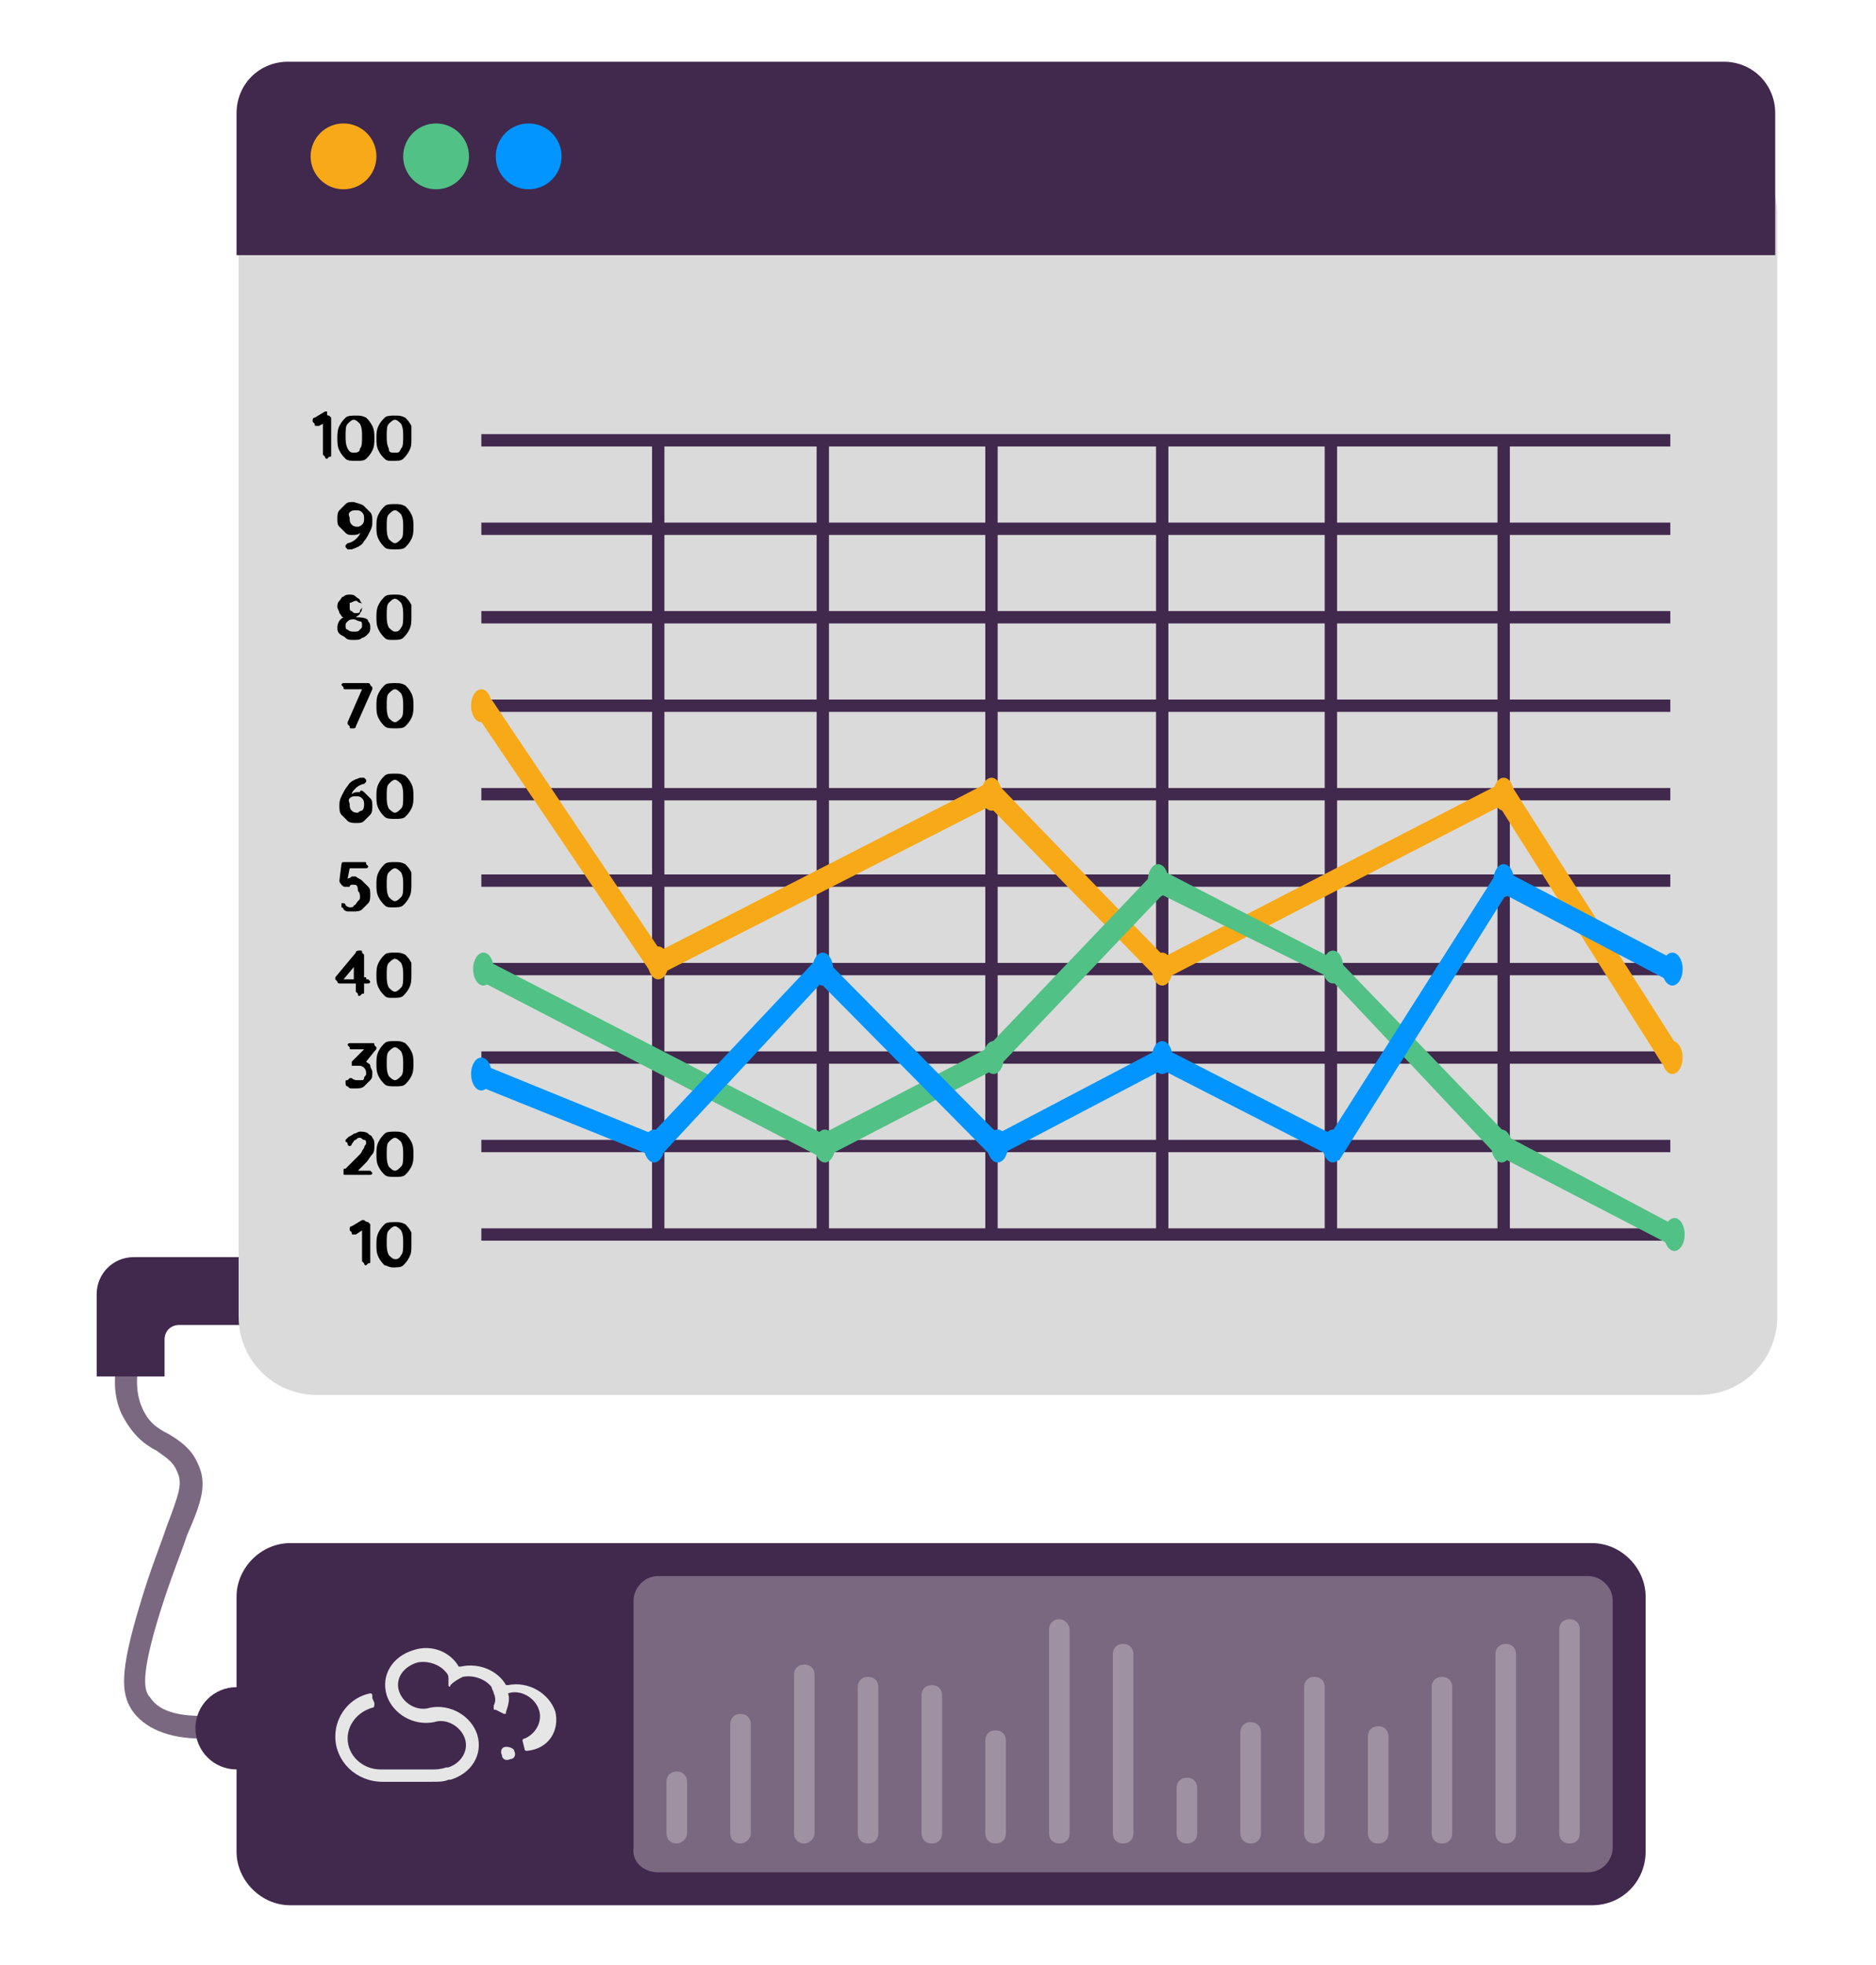 <?xml version="1.0" encoding="utf-8"?>
<!-- Generator: Adobe Illustrator 26.5.0, SVG Export Plug-In . SVG Version: 6.00 Build 0)  -->
<svg version="1.1" xmlns="http://www.w3.org/2000/svg" xmlns:xlink="http://www.w3.org/1999/xlink" x="0px" y="0px"
	 viewBox="0 0 91.2 95.5" style="enable-background:new 0 0 91.2 95.5;" xml:space="preserve">
<style type="text/css">
	.st0{fill:#6A5B6F;}
	.st1{fill:#C7C6C6;}
	.st2{fill:#E6E6E6;}
	.st3{fill:#F5F5F5;}
	.st4{fill:#351B3B;}
	.st5{fill:#0282DE;}
	.st6{fill:#9E9D9C;}
	.st7{fill:#0295FF;}
	.st8{fill:#C2BAC5;}
	.st9{fill:#41284D;}
	.st10{fill:#7A6880;}
	.st11{fill:#FFFFFF;}
	.st12{clip-path:url(#SVGID_00000181784319184963923250000014823683188704830374_);fill:#0295FF;}
	.st13{fill:#F1F1F1;}
	.st14{clip-path:url(#SVGID_00000067921937100207620060000011884514458157562756_);fill:#0295FF;}
	.st15{fill:#7A6981;}
	.st16{clip-path:url(#SVGID_00000096044112780246619330000005224093439582159763_);fill:#0295FF;}
	.st17{clip-path:url(#SVGID_00000033341191537572069450000011522280827940963239_);fill:#0295FF;}
	.st18{fill:#46264F;}
	.st19{clip-path:url(#SVGID_00000026865456187295422060000003887830849400707206_);fill:#0295FF;}
	.st20{clip-path:url(#SVGID_00000058588404238005668780000000096137737530622370_);fill:#0295FF;}
	.st21{opacity:0.14;}
	.st22{fill:none;stroke:#F2F2F2;stroke-width:8;stroke-miterlimit:10;}
	.st23{fill:#34203D;}
	.st24{fill:#2C1C35;}
	.st25{fill:#8A7E91;}
	.st26{fill:#C6724C;}
	.st27{fill:#AF5332;}
	.st28{fill:#27182E;}
	.st29{fill:#51C185;}
	.st30{fill:#7A6882;}
	.st31{fill:#543D5E;}
	.st32{fill:#E5D2C7;}
	.st33{fill:#4CE593;}
	.st34{fill:#665270;}
	.st35{fill:#F2F2F2;}
	.st36{fill:#FAA90E;}
	.st37{fill:#8B7F92;}
	.st38{fill:#35203D;}
	.st39{fill:#F8A918;}
	.st40{fill:#28192F;}
	.st41{fill:#553E5E;}
	.st42{fill:#675370;}
	.st43{clip-path:url(#SVGID_00000044170901046138370390000002966162498702998917_);}
	.st44{fill:#C7724D;}
	.st45{fill:#B15433;}
	.st46{clip-path:url(#SVGID_00000083090835808217774300000015311093321183900568_);}
	.st47{clip-path:url(#SVGID_00000063635539335537411130000004723541624738314914_);}
	.st48{fill:#F2E5DE;}
	.st49{fill:#4C4769;}
	.st50{clip-path:url(#SVGID_00000056387492924135957780000015934703129694503591_);}
	.st51{fill:#B3A9B7;}
	.st52{fill:#8D7F95;}
	.st53{fill:#A193A6;}
	.st54{clip-path:url(#SVGID_00000046322822738134988550000003207016462975513254_);}
	.st55{clip-path:url(#SVGID_00000016767874429342796110000006938929603183516317_);}
	.st56{clip-path:url(#SVGID_00000112626218342422022410000010076929561170565294_);}
	.st57{clip-path:url(#SVGID_00000008114473506746936760000006378089930784504511_);}
	.st58{fill:#F8A917;}
	.st59{clip-path:url(#SVGID_00000159462689556431026420000006761379079559598239_);}
	.st60{clip-path:url(#SVGID_00000023256818139444000610000002189822489312447364_);}
	.st61{clip-path:url(#SVGID_00000105411282585199036980000015412248449445011606_);}
	.st62{clip-path:url(#SVGID_00000049902135481796031690000010962158018233938055_);}
	.st63{clip-path:url(#SVGID_00000061472776574570108000000015988676094645191103_);}
	.st64{clip-path:url(#SVGID_00000041293021839852821330000006868685285497737619_);}
	.st65{clip-path:url(#SVGID_00000045610938656571772020000006019601091165670844_);}
	.st66{clip-path:url(#SVGID_00000096749961606131162040000009818746008416178569_);}
	.st67{fill:#A6A0AA;}
	.st68{clip-path:url(#SVGID_00000009569313365353965580000011838011446594054833_);}
	.st69{clip-path:url(#SVGID_00000124131194418647987840000009110366402831047559_);}
	.st70{clip-path:url(#SVGID_00000122712342548772443420000003416608941555069864_);}
	.st71{clip-path:url(#SVGID_00000169533063215493298600000004731960067877052860_);}
	.st72{fill:#DADADA;}
	.st73{fill:#1CA0FF;}
	.st74{fill:#14AD1B;}
	.st75{fill:#EDEDED;}
	.st76{fill:#208E20;}
	.st77{fill:#63C04B;}
	.st78{fill:none;stroke:#41284D;stroke-miterlimit:10;}
	.st79{opacity:0.55;}
	.st80{clip-path:url(#SVGID_00000002372755987839896130000011408251450176718259_);fill:#51C185;}
	.st81{opacity:0.96;}
	.st82{opacity:0.65;clip-path:url(#SVGID_00000156556153889918669160000006920662736491930551_);fill:#51C185;}
	.st83{clip-path:url(#SVGID_00000013174678596391648500000012824062000053923985_);fill:#51C185;}
	.st84{clip-path:url(#SVGID_00000135679643148023108750000013060935702179429268_);fill:#FAA90E;}
	.st85{opacity:0.65;clip-path:url(#SVGID_00000102502319548811417620000016279421091250942886_);fill:#FAA90E;}
	.st86{clip-path:url(#SVGID_00000074410053129720951190000014068702206865118595_);fill:#FAA90E;}
	.st87{clip-path:url(#SVGID_00000123421192043085929170000009363852141272661407_);fill:#0295FF;}
	.st88{opacity:0.65;clip-path:url(#SVGID_00000148636152616224943800000010196942918834639769_);fill:#0295FF;}
	.st89{clip-path:url(#SVGID_00000026136586404004081500000017045396340249086136_);fill:#0295FF;}
	.st90{clip-path:url(#SVGID_00000046313254222894059960000002055916182120979370_);fill:#0295FF;}
	.st91{fill:#3A2545;}
	.st92{fill:#103E67;}
	.st93{fill:#A75E43;}
	.st94{clip-path:url(#SVGID_00000070112222427056711750000013831694495809019822_);}
	.st95{opacity:0.5;fill:url(#man_1_Orginal_1-5_00000023249249364917124080000005118411361403298975_);enable-background:new    ;}
	.st96{clip-path:url(#SVGID_00000077288600249389243440000016112667697414333114_);}
	.st97{clip-path:url(#SVGID_00000058588503704196433180000000885116324661423031_);}
	.st98{clip-path:url(#SVGID_00000064327450269330184780000004521953794633190310_);}
	.st99{fill:#2476BC;}
	.st100{clip-path:url(#SVGID_00000008847321968479649610000011394472130920249991_);}
	.st101{fill:#C3BBC6;}
	.st102{fill:none;stroke:#41284D;stroke-width:0.5;stroke-miterlimit:10;}
	.st103{opacity:0.63;fill:#0282DE;stroke:#0282DE;stroke-miterlimit:10;}
	.st104{fill:none;stroke:#F2F2F2;stroke-miterlimit:10;}
	.st105{fill:none;stroke:#41284D;stroke-width:0.6;stroke-miterlimit:10;}
	.st106{fill:none;stroke:#F8A917;stroke-miterlimit:10;}
	.st107{fill:none;stroke:#51C185;stroke-miterlimit:10;}
	.st108{fill:none;stroke:#0295FF;stroke-miterlimit:10;}
	.st109{fill:#FDF2FF;}
	.st110{opacity:0.33;}
	.st111{fill:url(#SVGID_00000052105370932127439190000007577279097861375892_);}
	.st112{fill:url(#SVGID_00000094588710921077654240000012007698798339752579_);}
	.st113{fill:url(#SVGID_00000120525090735911896340000009922347739101179536_);}
	.st114{fill:url(#SVGID_00000066510676220680065750000001959777817701821112_);}
	.st115{fill:url(#SVGID_00000008831782152122401450000014107555816756379032_);}
	.st116{fill:url(#SVGID_00000024713850230690241920000013336751249508460208_);}
	.st117{fill:url(#SVGID_00000008840613627220897110000005808841746439053188_);}
	.st118{fill:url(#SVGID_00000072273310817538806060000014326396394026101145_);}
	.st119{fill:url(#SVGID_00000183244938810453281370000006313238983489771421_);}
	.st120{fill:url(#SVGID_00000118397416010482016570000003077347646643451273_);}
	.st121{fill:url(#SVGID_00000093148392737547213750000010403230181485286847_);}
	.st122{fill:url(#SVGID_00000005261259871320112120000016046897739133124507_);}
	.st123{fill:url(#SVGID_00000064330773164189153450000016819613345361945481_);}
	.st124{fill:url(#SVGID_00000069398326215570555330000008986397881042491041_);}
	.st125{fill:url(#SVGID_00000125562494767828472160000011325673833921663167_);}
	.st126{fill:url(#SVGID_00000106121548792668430960000017661326139497086099_);}
	.st127{opacity:0.3;fill:#DADADA;}
	.st128{fill:url(#SVGID_00000070082921087098634770000013395191449879842444_);}
	.st129{fill:url(#SVGID_00000006694311648032874230000003693509474925597338_);}
	.st130{fill:url(#SVGID_00000090284538853958269730000001252794393320148653_);}
	.st131{fill:url(#SVGID_00000005986121253342081230000015691559126913104826_);}
	.st132{fill:url(#SVGID_00000124860097394595830400000003068528345219668889_);}
	.st133{fill:url(#SVGID_00000026145329592206489310000002223352077607836574_);}
	.st134{fill:url(#SVGID_00000041290925366413665910000003116279054788497315_);}
	.st135{fill:url(#SVGID_00000074403791463168728450000000108074650857946511_);}
	.st136{fill:url(#SVGID_00000162340385738747926820000012663150510303521436_);}
	.st137{fill:url(#SVGID_00000022530094073574960250000006971167724516383365_);}
	.st138{fill:url(#SVGID_00000111905204886233824040000005221809772417059712_);}
	.st139{fill:url(#SVGID_00000048473243872163563160000003569600708370063516_);}
	.st140{fill:url(#SVGID_00000061455338395410520910000014010138249252490640_);}
	.st141{fill:url(#SVGID_00000163045181131933457330000015251555764451754672_);}
	.st142{fill:url(#SVGID_00000180329060873055399660000014803033270166616451_);}
	.st143{fill:url(#SVGID_00000014611401146466967640000008411876353109316796_);}
	.st144{clip-path:url(#SVGID_00000014594902269244607730000014345697988917150098_);fill:#0295FF;}
	.st145{clip-path:url(#SVGID_00000182494357475128270160000014044950233887019953_);fill:#0282DE;}
	.st146{fill:none;stroke:#351B3B;stroke-miterlimit:10;}
	.st147{clip-path:url(#SVGID_00000150797094613290377210000015331871657831158180_);fill:#0295FF;}
	.st148{clip-path:url(#SVGID_00000070097087557527583220000002999800029517449658_);}
	.st149{opacity:0.5;fill:url(#man_1_Orginal_1-5_00000073722386134327133880000006542113178345237898_);enable-background:new    ;}
	.st150{clip-path:url(#SVGID_00000103258978811174603810000002041364785998139834_);}
	.st151{clip-path:url(#SVGID_00000147179689920087517560000009615942470922581640_);}
	.st152{clip-path:url(#SVGID_00000002348189984363662580000013712738608237432972_);}
	.st153{clip-path:url(#SVGID_00000047034654225349750430000017132639969945944968_);}
	.st154{clip-path:url(#SVGID_00000043438836519754001990000015936808359894227369_);fill:#0295FF;}
	.st155{clip-path:url(#SVGID_00000145742833618247914390000015441082724135521936_);fill:#0282DE;}
	.st156{fill:#0283E0;}
	.st157{clip-path:url(#SVGID_00000010270565590689636300000011168132525228842934_);fill:#41284D;}
	.st158{clip-path:url(#SVGID_00000156558734196954055370000003239789665416142211_);fill:#41284D;}
	.st159{clip-path:url(#SVGID_00000121991004746470017060000012346351986525464231_);fill:#41284D;}
	
		.st160{clip-path:url(#SVGID_00000101812649339221743820000009250121372290574248_);fill:url(#SVGID_00000042727478581902019230000006211858607731326854_);}
	.st161{enable-background:new    ;}
	
		.st162{clip-path:url(#SVGID_00000106118498478801660910000005956908027335956900_);fill:url(#SVGID_00000111178138840145923810000011313881129825146815_);}
	
		.st163{clip-path:url(#SVGID_00000098211281707703392220000001233531267421230763_);fill:url(#SVGID_00000011022138592290002680000002536524483938275208_);}
	
		.st164{clip-path:url(#SVGID_00000096746656891891881230000001345000196833666200_);fill:url(#SVGID_00000144326628297763238260000000134822743279095970_);}
	
		.st165{clip-path:url(#SVGID_00000162310962462694925910000000293211416847676819_);fill:url(#SVGID_00000083061985957374316260000008784174567878695596_);}
	
		.st166{clip-path:url(#SVGID_00000121266110148467180220000015998170700334443181_);fill:url(#SVGID_00000026860898671214422020000003585665249815040676_);}
	.st167{fill:none;stroke:#41284D;stroke-linejoin:round;stroke-miterlimit:10;}
	.st168{opacity:0.271;fill:#F2F2F2;}
	.st169{fill:none;stroke:#FFFFFF;stroke-width:3;stroke-miterlimit:10;}
	.st170{fill:none;stroke:#41284D;stroke-width:2;stroke-miterlimit:10;}
	.st171{fill:none;stroke:#41284D;stroke-width:2;stroke-miterlimit:10;stroke-dasharray:5.007,5.007;}
	.st172{fill:#ED1C24;}
	.st173{clip-path:url(#SVGID_00000053544801114935651790000018363091242448241307_);}
	.st174{clip-path:url(#SVGID_00000127045627407845226730000013615664919816247996_);}
	.st175{clip-path:url(#SVGID_00000012463273967651348900000003381793331740298158_);}
	.st176{clip-path:url(#SVGID_00000051380688670320658340000012159477205757161102_);}
	.st177{clip-path:url(#SVGID_00000042712354714993468860000007975093713471080883_);}
	.st178{fill:#3A2445;}
	.st179{fill:none;}
	.st180{clip-path:url(#SVGID_00000105427549019811435950000010978317164283120783_);}
	.st181{clip-path:url(#SVGID_00000012438942132069991890000003604607871092242365_);}
	.st182{clip-path:url(#SVGID_00000060739700379063558400000002452524595729727624_);}
	.st183{clip-path:url(#SVGID_00000018947609072440758830000000130251638819003279_);}
	.st184{clip-path:url(#SVGID_00000084494793135059296310000012234609804378575780_);}
	.st185{clip-path:url(#SVGID_00000107582487038811072350000005226460150203228043_);}
	.st186{clip-path:url(#SVGID_00000088118678728281735410000003418477219509127825_);}
	.st187{clip-path:url(#SVGID_00000111911618395853207680000007661184864910064552_);}
	.st188{clip-path:url(#SVGID_00000111187047109385292030000012291096513315015555_);}
	.st189{clip-path:url(#SVGID_00000103257799758374516520000013190223798284770992_);}
	.st190{clip-path:url(#SVGID_00000026866016489565347110000000742812188341064844_);}
	.st191{clip-path:url(#SVGID_00000137853180058350825210000006603540327343158663_);}
	.st192{clip-path:url(#SVGID_00000039833705615614684690000005033615933188550551_);}
	.st193{clip-path:url(#SVGID_00000113312641158901239140000004559000688934018464_);}
	.st194{clip-path:url(#SVGID_00000051371707668534669940000017937701688155153082_);}
	.st195{clip-path:url(#SVGID_00000101782355240418208720000014373663610098261951_);}
	.st196{fill:#3B8C61;}
	.st197{fill:#371C3D;}
	.st198{fill:#027AD1;}
	.st199{clip-path:url(#SVGID_00000128443182173868200020000016911000492350012562_);}
	.st200{clip-path:url(#SVGID_00000098902969015873546710000002516559689793783957_);}
	.st201{clip-path:url(#SVGID_00000099653208999718581410000013240772696203717798_);}
	.st202{fill:#4A4A4A;}
	.st203{fill:#CC8A0B;}
	.st204{clip-path:url(#SVGID_00000122704946731432218520000014625725959838049180_);}
	.st205{clip-path:url(#SVGID_00000056390428484213679130000010936334631848663424_);}
	.st206{clip-path:url(#SVGID_00000057831046962013146920000012175981073634409896_);}
	.st207{clip-path:url(#SVGID_00000057124064255030366570000009692938563567464086_);}
	.st208{fill:#F0F0F0;}
	.st209{fill:#9D9C9B;}
	.st210{fill:#C6C5C5;}
	.st211{clip-path:url(#SVGID_00000119101700903019457650000013982801524860776597_);}
	.st212{clip-path:url(#SVGID_00000091004566590028810050000008620040344289341360_);}
	.st213{clip-path:url(#SVGID_00000098217002596202334910000007947406002479840671_);}
	.st214{clip-path:url(#SVGID_00000133509121440012601220000017787658836733520006_);}
	.st215{clip-path:url(#SVGID_00000086650278174500490340000013431300617815838395_);}
	.st216{clip-path:url(#SVGID_00000017480039772349950950000005711972083918020788_);}
	.st217{clip-path:url(#SVGID_00000121962771322253302730000007275353384575717278_);}
	.st218{clip-path:url(#SVGID_00000098179982731850643020000010159973606046600634_);}
	.st219{clip-path:url(#SVGID_00000170963578306840869450000007511978563474379159_);}
	.st220{clip-path:url(#SVGID_00000128475629519088017530000008763131647251984050_);}
	.st221{clip-path:url(#SVGID_00000003815744281340516940000005315148432804702599_);}
	.st222{opacity:0.11;fill:#666666;}
	.st223{opacity:0.15;}
	.st224{clip-path:url(#SVGID_00000028286608290723862920000004454488361385225656_);}
	.st225{clip-path:url(#SVGID_00000111165119238807752790000002685683767122114994_);}
	.st226{clip-path:url(#SVGID_00000166652088155768337990000002547897739664267649_);}
	.st227{clip-path:url(#SVGID_00000075858038900135679630000009521178380007045560_);}
	.st228{opacity:0.2;clip-path:url(#SVGID_00000031889244306509975750000011198494887777618314_);}
	.st229{opacity:0.4;}
	.st230{fill:#CC0246;}
	.st231{fill:#FF0357;}
	.st232{fill:#63536E;}
	.st233{fill:#173C66;}
	.st234{fill:#31213B;}
	.st235{fill:#3578CA;}
	.st236{fill:#503E5C;}
	.st237{fill:#25192D;}
	.st238{fill:#A2583A;}
	.st239{clip-path:url(#SVGID_00000101105803820059103900000007697122648994128523_);}
	.st240{fill:#C1BAC4;}
	.st241{clip-path:url(#SVGID_00000125584813898241749380000005291882898953599881_);}
	.st242{clip-path:url(#SVGID_00000168091284538274974210000009678106345396285850_);}
	.st243{clip-path:url(#SVGID_00000043440168050011841130000009464915113847120562_);}
	.st244{clip-path:url(#SVGID_00000138542395183584568550000014142817596383146636_);}
	.st245{clip-path:url(#SVGID_00000172434364417103360780000011317453527553531009_);}
	.st246{fill:none;stroke:#51C185;stroke-linecap:round;stroke-miterlimit:10;}
	.st247{clip-path:url(#SVGID_00000034809655900352194340000003101694887499791259_);}
	.st248{clip-path:url(#SVGID_00000014609962640435866780000002158957595227073696_);}
	.st249{fill:#201426;}
	.st250{fill:none;stroke:#665270;stroke-miterlimit:10;}
	.st251{fill:#C4724C;}
	.st252{fill:#AD5332;}
	.st253{fill:#58BF84;}
	.st254{fill:#E3D0C5;}
	.st255{clip-path:url(#SVGID_00000091726578308165571910000006235046480668055441_);}
	.st256{fill:#F0E3DC;}
	.st257{clip-path:url(#SVGID_00000085222136445516393670000006747786092470825640_);}
	.st258{fill:#6AE492;}
	.st259{fill:#24573C;}
	.st260{fill:url(#SVGID_00000047055593466871433280000014410654487657548179_);}
	.st261{fill:url(#SVGID_00000112616605285080202390000006777935400754085543_);}
	.st262{fill:url(#SVGID_00000173856790842287049860000013827575531082290325_);}
	.st263{fill:url(#SVGID_00000026131917782713481910000000928686976263752581_);}
	.st264{fill:url(#SVGID_00000018203743352119729510000009367438747299121554_);}
	.st265{fill:url(#SVGID_00000072967876202768276420000004365590399164382383_);}
	.st266{fill:url(#SVGID_00000026875039628207337570000014020461259043585681_);}
	.st267{fill:url(#SVGID_00000178162580653090057030000005864239094725326763_);}
	.st268{fill:url(#SVGID_00000084507156568525603720000004719819823435328673_);}
	.st269{fill:url(#SVGID_00000027591307687793901590000017342398232960709269_);}
	.st270{fill:url(#SVGID_00000047744892882852343890000007971210532889596842_);}
	.st271{fill:url(#SVGID_00000175295437888992996560000008867259656341325967_);}
	.st272{fill:#990234;}
	.st273{fill:url(#SVGID_00000083786554083731539400000004642563340977427638_);}
	.st274{clip-path:url(#SVGID_00000084521222438463555190000006201673574764308656_);}
	.st275{clip-path:url(#SVGID_00000062899280249262863720000012065879274936391839_);}
	.st276{clip-path:url(#SVGID_00000053506970510418694750000012129609673524956332_);}
	.st277{clip-path:url(#SVGID_00000160149707434162737110000003232242074135438214_);}
	.st278{fill:url(#SVGID_00000101794176884486142320000014716809892872788386_);}
	.st279{fill:url(#SVGID_00000000933617931818698560000002637660371423840664_);}
	.st280{fill:url(#SVGID_00000149352336069428767580000015344424971155733915_);}
	.st281{fill:url(#SVGID_00000061439399866990206920000010004282258651418546_);}
	.st282{fill:url(#SVGID_00000059273078728029320990000010421329734212626344_);}
	.st283{fill:url(#SVGID_00000124845737465564551830000007224518515718562711_);}
	.st284{fill:url(#SVGID_00000070816100180086806070000002534681773936460429_);}
	.st285{fill:url(#SVGID_00000051344053224329592810000016267572978505656247_);}
	.st286{fill:url(#SVGID_00000158748794379061981710000003599396091346858910_);}
	.st287{fill:url(#SVGID_00000031930253818545639620000009977599799612714934_);}
	.st288{fill:url(#SVGID_00000105406469716248951370000015607905846467601588_);}
	.st289{fill:url(#SVGID_00000107565137298016396280000014710025515671982733_);}
	.st290{fill:url(#SVGID_00000022538747591464014200000012606029623338870168_);}
	.st291{clip-path:url(#SVGID_00000136400914845621446210000005186788543725630101_);}
	.st292{clip-path:url(#SVGID_00000003097740172209334440000017778194808883028103_);}
	.st293{clip-path:url(#SVGID_00000129183592148161861910000015393557013441475203_);}
	.st294{clip-path:url(#SVGID_00000067917201148142072340000013468332404985930170_);}
	.st295{fill:url(#SVGID_00000041977698253284590490000007892898425157904811_);}
	.st296{fill:url(#SVGID_00000134949443776694582350000001678062681056731538_);}
	.st297{fill:url(#SVGID_00000008871660191039991230000009945622314611805837_);}
	.st298{fill:url(#SVGID_00000034805644213667109970000010275820740154686091_);}
	.st299{fill:url(#SVGID_00000064318080604391666140000008504351422925141432_);}
	.st300{fill:url(#SVGID_00000144339471960332843950000015508337072713757069_);}
	.st301{fill:url(#SVGID_00000021812645096862036470000009385216289530908604_);}
	.st302{fill:url(#SVGID_00000094592103162145410290000001698653620372400545_);}
	.st303{fill:url(#SVGID_00000128468866418359750410000009922221945557778066_);}
	.st304{fill:url(#SVGID_00000041275782181740228600000005438886198927479714_);}
	.st305{fill:url(#SVGID_00000158007155551466747310000016789472162872628610_);}
	.st306{fill:url(#SVGID_00000137105495385006357890000011216953057171893377_);}
	.st307{fill:url(#SVGID_00000050659581169848877680000011145393694655448999_);}
	.st308{opacity:0.39;}
	.st309{fill:url(#SVGID_00000012432545656687411760000012862782464229321645_);}
	.st310{fill:url(#SVGID_00000028292513040510596600000012738239352993749408_);}
	.st311{fill:url(#SVGID_00000016784056696814046830000018141408683851911808_);}
	.st312{fill:url(#SVGID_00000137845542812781713160000016913812876028224180_);}
	.st313{fill:url(#SVGID_00000158711557588774295740000001249034448356347038_);}
	.st314{fill:url(#SVGID_00000098185403735706546910000002285693265567465867_);}
	.st315{fill:url(#SVGID_00000000944393233422454340000009339622605851243672_);}
	.st316{fill:url(#SVGID_00000059268419622464027430000015275169290342421428_);}
	.st317{fill:url(#SVGID_00000005957615739813832570000003350093008766810551_);}
	.st318{fill:url(#SVGID_00000177445522788910465110000009142383707250717584_);}
	.st319{fill:url(#SVGID_00000043415587850376635180000009918347667239834530_);}
	.st320{fill:url(#SVGID_00000091017526732962952890000008264360581697953159_);}
	.st321{fill:url(#SVGID_00000050626348756484026410000009465578531377017758_);}
	.st322{opacity:0.3;}
	.st323{clip-path:url(#SVGID_00000054971988103116850070000004446658134970117004_);}
	.st324{clip-path:url(#SVGID_00000116950888057659205720000008547487529008375717_);}
	.st325{clip-path:url(#SVGID_00000001647113339647206260000001758056465565246614_);}
	.st326{clip-path:url(#SVGID_00000029733485799509459620000005557856751791713194_);}
	.st327{clip-path:url(#SVGID_00000062178686768666404250000007929753991712800686_);}
	.st328{clip-path:url(#SVGID_00000067956718991589120830000015101065271787472564_);}
	.st329{clip-path:url(#SVGID_00000040563977100434356580000002244965823673864076_);}
	.st330{clip-path:url(#SVGID_00000079449259282437882680000003529687730161420931_);}
	.st331{clip-path:url(#SVGID_00000075873894375010225230000003945749650280079767_);}
	.st332{clip-path:url(#SVGID_00000093898696237177949340000001684694872897756850_);}
	.st333{clip-path:url(#SVGID_00000012437210651659891470000011612490288394341258_);}
	.st334{clip-path:url(#SVGID_00000162341221672831007150000011269148130196229785_);}
	.st335{clip-path:url(#SVGID_00000126309506832480734040000008551667907473296561_);}
	.st336{clip-path:url(#SVGID_00000182497662859399115400000018167672405002894991_);}
	.st337{clip-path:url(#SVGID_00000148627777955657621810000011444066399441284530_);}
	.st338{clip-path:url(#SVGID_00000076573692422768752500000002525534423166560145_);}
	.st339{clip-path:url(#SVGID_00000088812135587871132990000003360121889446188168_);}
	.st340{clip-path:url(#SVGID_00000178901710552575746920000003784083151473458080_);}
	.st341{clip-path:url(#SVGID_00000010280163644509496680000013955556495716248251_);fill:#E6E6E6;}
	.st342{opacity:0.2;}
	.st343{fill:url(#SVGID_00000143608729789835804660000005317740699650431882_);}
	.st344{fill:url(#SVGID_00000072997309712420684390000016184871564413285266_);}
	.st345{fill:url(#SVGID_00000058577658272215211120000004041837909067422131_);}
	.st346{fill:url(#SVGID_00000013154968286932410320000008867940343606090154_);}
	.st347{fill:url(#SVGID_00000132050560598182454190000000559794780468085902_);}
	.st348{fill:url(#SVGID_00000101802394940074412680000009464240277637692034_);}
	.st349{fill:url(#SVGID_00000025405277769210325770000007169330157855043729_);}
	.st350{fill:url(#SVGID_00000090280054775795028040000003299209224492081805_);}
	.st351{fill:url(#SVGID_00000162332683919301221880000012480221693230302386_);}
	.st352{fill:url(#SVGID_00000068679434760804672390000003791625198643461002_);}
	.st353{fill:url(#SVGID_00000091003428196050630060000017316659060815435691_);}
	.st354{fill:url(#SVGID_00000100361084714922886910000014476952515596893359_);}
	.st355{fill:url(#SVGID_00000180353827431573852830000008450037133217562023_);}
	.st356{clip-path:url(#SVGID_00000039844547296501000550000005597654658797094288_);}
	.st357{clip-path:url(#SVGID_00000003084911209551661120000015489072985779546271_);}
	.st358{clip-path:url(#SVGID_00000012472793404859244570000008292666204133156234_);}
	.st359{clip-path:url(#SVGID_00000104696729627602815270000006149196537876957592_);}
	.st360{clip-path:url(#SVGID_00000004535545744822605790000010433084943980102844_);}
	.st361{clip-path:url(#SVGID_00000081646138272240785740000010801963633411375024_);}
	.st362{clip-path:url(#SVGID_00000093162594126264185800000014656529799609995164_);}
	.st363{clip-path:url(#SVGID_00000049213131910577312950000008356152274990852229_);}
	.st364{clip-path:url(#SVGID_00000012448945132348342810000018113939789761041570_);}
	.st365{clip-path:url(#SVGID_00000101066722464934442960000009936802701887524229_);}
	.st366{clip-path:url(#SVGID_00000003080573629760272720000004549910656231610021_);}
	.st367{clip-path:url(#SVGID_00000136385264865519060770000013024030238637731502_);}
	.st368{clip-path:url(#SVGID_00000060715575477116956770000011365564457565896072_);}
	.st369{clip-path:url(#SVGID_00000041279222714181282060000005345906088822923932_);}
	.st370{clip-path:url(#SVGID_00000073709852599473620280000002133289677921614481_);}
	.st371{clip-path:url(#SVGID_00000128453936859045878310000000269971901700975756_);}
	.st372{clip-path:url(#SVGID_00000070808506236362065270000014265452509001072317_);}
	.st373{clip-path:url(#SVGID_00000000197372823811075020000013446594641916877710_);}
	.st374{clip-path:url(#SVGID_00000039825315410832738590000012824930772159401089_);fill:#E6E6E6;}
	.st375{fill:#D6D1D8;}
	.st376{fill:#D99310;}
	.st377{clip-path:url(#SVGID_00000090996513302871533780000014524089563422870440_);}
	.st378{clip-path:url(#SVGID_00000152958519338723031600000015999851228742013088_);}
	.st379{clip-path:url(#SVGID_00000103264556283326334810000009283294267572039868_);}
	.st380{clip-path:url(#SVGID_00000135682360061670076290000013809073140041936817_);}
	.st381{fill:#E5D9EB;}
	.st382{fill:#B18147;}
	.st383{clip-path:url(#SVGID_00000163768771182955351020000000513290180844969147_);fill:#72542D;}
	.st384{clip-path:url(#SVGID_00000163768771182955351020000000513290180844969147_);fill:#CA9450;}
	.st385{clip-path:url(#SVGID_00000134972397007334062920000009548428731387756475_);}
	.st386{clip-path:url(#SVGID_00000183938700438745668150000013598341194941937569_);}
	.st387{clip-path:url(#SVGID_00000068664288214442686010000001772516479336619177_);}
	.st388{fill:none;stroke:#0295FF;stroke-linecap:round;stroke-miterlimit:10;}
	.st389{fill:none;stroke:#7A6880;stroke-linecap:round;stroke-miterlimit:10;}
	.st390{fill:#1E75BC;}
	.st391{fill:#28AAE1;}
	.st392{fill:#CCCCCC;}
	.st393{clip-path:url(#SVGID_00000093899749371713926990000005380343916580190339_);}
	.st394{clip-path:url(#SVGID_00000093169406241397722980000014746097510308637880_);}
	.st395{clip-path:url(#SVGID_00000091736292656831557810000013249924178445269148_);}
	.st396{clip-path:url(#SVGID_00000128475553567990863640000012495356644395747717_);}
	.st397{clip-path:url(#SVGID_00000046323337916022067020000005059641603888753590_);}
	.st398{fill:none;stroke:#665270;stroke-width:3.88;stroke-miterlimit:10;}
	.st399{clip-path:url(#SVGID_00000046297066672227690810000008280030547903014040_);}
	.st400{clip-path:url(#SVGID_00000174602077854899776230000012957162762971111605_);}
	.st401{clip-path:url(#SVGID_00000113340537008070650020000008401293390671981700_);}
	.st402{clip-path:url(#SVGID_00000009562597562649159230000012432387671203967393_);}
	.st403{clip-path:url(#SVGID_00000066506265640917215540000003569916676216425648_);}
	.st404{clip-path:url(#SVGID_00000032628857414290559940000017301806500762763194_);}
	.st405{clip-path:url(#SVGID_00000103231328499329081220000010683965465080809911_);}
	.st406{clip-path:url(#SVGID_00000130628891404272936800000012542400112007440311_);}
	.st407{clip-path:url(#SVGID_00000070821452842588458760000005565891564590652066_);}
	.st408{clip-path:url(#SVGID_00000096773689256305800580000000789887566399703999_);}
	.st409{clip-path:url(#SVGID_00000132050392511074098420000008510607151921448625_);}
	.st410{clip-path:url(#SVGID_00000041266468161261628690000008205305282615219088_);}
	.st411{opacity:0.97;}
	.st412{opacity:0.38;fill:url(#SVGID_00000162344679766311885120000011038913620615481984_);}
	.st413{fill:url(#SVGID_00000154416342113048670010000014568540858464248750_);}
	
		.st414{clip-path:url(#SVGID_00000000187367380484435240000007654352969781265540_);fill:url(#SVGID_00000009552412712167117720000013616473467304890794_);}
	.st415{fill:#52190D;}
	.st416{clip-path:url(#SVGID_00000142863260260568035140000010709492963175883158_);}
	.st417{clip-path:url(#SVGID_00000034047794553592652450000017281819116400309632_);}
	.st418{fill:none;stroke:#0282DE;stroke-width:3;stroke-linecap:round;stroke-miterlimit:10;}
	.st419{fill:none;stroke:#0282DE;stroke-linecap:round;stroke-miterlimit:10;}
	.st420{fill:none;stroke:#7A6880;stroke-miterlimit:10;}
	.st421{clip-path:url(#SVGID_00000015317725008529755510000004833279117689944744_);}
	.st422{clip-path:url(#SVGID_00000044868820017829910770000016066099016749439143_);}
	.st423{opacity:0.41;clip-path:url(#SVGID_00000079478208436798856650000011811777659107618693_);}
	.st424{clip-path:url(#SVGID_00000182512741641029500620000001115077810935378067_);}
	.st425{clip-path:url(#SVGID_00000056388197915903551250000011935971603556833974_);}
	.st426{clip-path:url(#SVGID_00000087410957930841657750000010351378828991613877_);}
	.st427{clip-path:url(#SVGID_00000057841915249889534150000009501563733922939047_);}
	.st428{clip-path:url(#SVGID_00000023259095796405617960000013895700685757401750_);}
	.st429{clip-path:url(#SVGID_00000112607094414812028290000006097070778253773715_);}
	.st430{clip-path:url(#SVGID_00000041296546403387353930000016197293904349004962_);}
	.st431{clip-path:url(#SVGID_00000134947015763537150670000012941624222163056263_);}
	.st432{clip-path:url(#SVGID_00000009578218859433135090000016955339926698144139_);}
	.st433{clip-path:url(#SVGID_00000117639933681087352900000017035627729546154896_);}
	.st434{clip-path:url(#SVGID_00000103257656708748216640000005048176372846747583_);}
	.st435{clip-path:url(#SVGID_00000111887748294035212000000006847500345474118040_);}
	.st436{clip-path:url(#SVGID_00000168827247911917701320000003895268855654412933_);}
	.st437{clip-path:url(#SVGID_00000061457492060490946410000010378878007844687287_);}
	.st438{clip-path:url(#SVGID_00000025419257333722407340000004041484187121599882_);}
	.st439{clip-path:url(#SVGID_00000051346403192356822680000015206371151561291938_);}
	.st440{clip-path:url(#SVGID_00000145745751104320826290000007182871089548118198_);}
	.st441{clip-path:url(#SVGID_00000157309523483707486350000011187395343642764420_);}
	.st442{clip-path:url(#SVGID_00000068664811120930579250000009105151600306087344_);}
	.st443{fill:#C7724C;}
	.st444{clip-path:url(#SVGID_00000103984018215049604770000002490385730557854114_);}
	.st445{fill:#4B4668;}
	.st446{clip-path:url(#SVGID_00000023246126273402486900000011907758087382365865_);}
	.st447{fill:#2D1C35;}
	.st448{clip-path:url(#SVGID_00000133510516827315357760000004981000792906213039_);}
	.st449{clip-path:url(#SVGID_00000145763870320133933330000004031646290897263293_);}
	.st450{clip-path:url(#SVGID_00000146469991289098873760000008300027133307664575_);}
	.st451{clip-path:url(#SVGID_00000063592298399566040670000003614783908267728025_);fill:#0282DE;}
	.st452{clip-path:url(#SVGID_00000075128240869448260390000015886295153389329589_);}
	.st453{clip-path:url(#SVGID_00000005967726312551607440000009171162574505359243_);}
	.st454{clip-path:url(#SVGID_00000012431770540924045240000015445000566271816094_);}
	.st455{clip-path:url(#SVGID_00000106149034870287165530000016880904690101186462_);}
	.st456{fill:#D4D0D6;}
	.st457{fill:#EBAB41;}
	.st458{fill:#CE9537;}
	.st459{fill:#BA7654;}
	.st460{fill:#32213B;}
	.st461{clip-path:url(#SVGID_00000062887566444577598750000001561633836173773985_);}
	.st462{fill:#A4593B;}
	.st463{fill:#261A2E;}
	.st464{fill:#64546E;}
	.st465{fill:#513F5C;}
	.st466{clip-path:url(#SVGID_00000023255490888384128380000014925554466021932205_);}
	.st467{fill:#776A7F;}
	.st468{clip-path:url(#SVGID_00000160182666561867097310000008023745987929363362_);}
	.st469{clip-path:url(#SVGID_00000173878015031511104740000004460861600363207073_);}
	.st470{fill:#EFE4DE;}
	.st471{fill:#4B4767;}
	.st472{clip-path:url(#SVGID_00000080175841085207898780000016333373023946198163_);}
	.st473{fill:#9F5A24;}
	.st474{fill:#F7931E;}
	.st475{fill:#F15A24;}
	.st476{fill:#FBB03B;}
	.st477{fill:#6F5F74;}
	.st478{fill:#969099;}
	.st479{fill:#D7920C;}
	.st480{fill:#D1D1D1;}
	.st481{fill:#BCBCBC;}
	.st482{fill:#695A6E;}
	.st483{clip-path:url(#SVGID_00000088096828260080060110000002069409594262268823_);}
	.st484{clip-path:url(#SVGID_00000007404476513821453230000001836123150352066493_);}
	.st485{clip-path:url(#SVGID_00000052084274480830842060000004266767134151387552_);}
	.st486{clip-path:url(#SVGID_00000142875143603484588950000000898994705949559721_);}
	.st487{clip-path:url(#SVGID_00000049921698894500982560000004300963364629876915_);}
	.st488{clip-path:url(#SVGID_00000093144877766430113660000001684056459226043564_);}
	.st489{clip-path:url(#SVGID_00000106142979274188581700000007799975028428773517_);}
	.st490{clip-path:url(#SVGID_00000169522169436989038870000009481141169426227618_);}
	.st491{fill:#65C893;}
	.st492{fill:#CBECDA;}
	.st493{fill:none;stroke:#E6E6E6;stroke-miterlimit:10;}
</style>
<g id="Laag_1">
	<g id="Isolatiemodus_00000176745166878593911650000009452091425022857095_">
	</g>
	<g id="Isolatiemodus">
	</g>
	<g id="Layer_1">
	</g>
	<g id="Isolatiemodus_00000078039653241373360430000010828151842483235505_">
		<g>
			<g>
				<path class="st10" d="M9.8,84.5c-1.6,0-2.8-0.5-3.4-1.4c-0.5-0.8-0.6-1.8,0.4-5.1c0.5-1.7,1-2.9,1.3-3.8
					c0.6-1.6,0.8-2.1,0.5-2.7c-0.2-0.5-0.6-0.7-1-1c-0.6-0.3-1.2-0.8-1.7-1.8c-0.4-0.9-0.4-1.9-0.1-3l1,0.3
					c-0.2,0.9-0.2,1.7,0.1,2.4c0.3,0.7,0.7,1,1.3,1.3c0.5,0.3,1.1,0.7,1.4,1.4c0.5,1,0.2,1.9-0.5,3.5c-0.3,0.9-0.8,2.1-1.3,3.7
					c-1,3.2-0.8,3.9-0.5,4.2c0.5,0.8,1.7,0.9,2.6,0.9L9.8,84.5z"/>
			</g>
			<path class="st9" d="M18.5,61.1H8H7.8H6.5c-1,0-1.8,0.8-1.8,1.8v4H8v-1.8c0-0.4,0.3-0.7,0.7-0.7h9.8V61.1z"/>
			<g>
				<path class="st72" d="M82.6,67.8H15.4c-2.1,0-3.8-1.7-3.8-3.8V10.4c0-2.1,1.7-3.8,3.8-3.8h67.2c2.1,0,3.8,1.7,3.8,3.8V64
					C86.4,66.1,84.7,67.8,82.6,67.8z"/>
			</g>
			<path class="st9" d="M86.4,12.4H11.5V5.5c0-1.4,1.1-2.5,2.5-2.5h69.8c1.4,0,2.5,1.1,2.5,2.5V12.4z"/>
			<g>
				<path class="st9" d="M77.4,92.6H14.1c-1.4,0-2.6-1.2-2.6-2.6V77.6c0-1.4,1.2-2.6,2.6-2.6h63.3c1.4,0,2.6,1.2,2.6,2.6V90
					C80,91.4,78.9,92.6,77.4,92.6z"/>
				<g>
					<path class="st10" d="M32,91h45.2c0.7,0,1.2-0.6,1.2-1.2v-12c0-0.7-0.6-1.2-1.2-1.2H32c-0.7,0-1.2,0.6-1.2,1.2v12
						C30.7,90.5,31.3,91,32,91z"/>
					<g class="st110">
						<g>
							<path class="st2" d="M32.9,89.6c-0.3,0-0.5-0.2-0.5-0.5v-2.5c0-0.3,0.2-0.5,0.5-0.5s0.5,0.2,0.5,0.5v2.5
								C33.4,89.4,33.1,89.6,32.9,89.6z"/>
						</g>
						<g>
							<path class="st2" d="M36,89.6c-0.3,0-0.5-0.2-0.5-0.5v-5.3c0-0.3,0.2-0.5,0.5-0.5s0.5,0.2,0.5,0.5v5.3
								C36.5,89.4,36.2,89.6,36,89.6z"/>
						</g>
						<g>
							<path class="st2" d="M39.1,89.6c-0.3,0-0.5-0.2-0.5-0.5v-7.7c0-0.3,0.2-0.5,0.5-0.5s0.5,0.2,0.5,0.5v7.7
								C39.6,89.4,39.3,89.6,39.1,89.6z"/>
						</g>
						<g>
							<path class="st2" d="M42.2,89.6c-0.3,0-0.5-0.2-0.5-0.5V82c0-0.3,0.2-0.5,0.5-0.5s0.5,0.2,0.5,0.5v7.1
								C42.7,89.4,42.5,89.6,42.2,89.6z"/>
						</g>
						<g>
							<path class="st2" d="M45.3,89.6c-0.3,0-0.5-0.2-0.5-0.5v-6.7c0-0.3,0.2-0.5,0.5-0.5s0.5,0.2,0.5,0.5v6.7
								C45.8,89.4,45.6,89.6,45.3,89.6z"/>
						</g>
						<g>
							<path class="st2" d="M48.4,89.6c-0.3,0-0.5-0.2-0.5-0.5v-4.5c0-0.3,0.2-0.5,0.5-0.5s0.5,0.2,0.5,0.5v4.5
								C48.9,89.4,48.7,89.6,48.4,89.6z"/>
						</g>
						<g>
							<path class="st2" d="M51.5,89.6c-0.3,0-0.5-0.2-0.5-0.5v-9.9c0-0.3,0.2-0.5,0.5-0.5S52,79,52,79.2v9.9
								C52,89.4,51.8,89.6,51.5,89.6z"/>
						</g>
						<g>
							<path class="st2" d="M54.6,89.6c-0.3,0-0.5-0.2-0.5-0.5v-8.7c0-0.3,0.2-0.5,0.5-0.5s0.5,0.2,0.5,0.5v8.7
								C55.1,89.4,54.9,89.6,54.6,89.6z"/>
						</g>
						<g>
							<path class="st2" d="M57.7,89.6c-0.3,0-0.5-0.2-0.5-0.5v-2.2c0-0.3,0.2-0.5,0.5-0.5s0.5,0.2,0.5,0.5v2.2
								C58.2,89.4,58,89.6,57.7,89.6z"/>
						</g>
						<g>
							<path class="st2" d="M60.8,89.6c-0.3,0-0.5-0.2-0.5-0.5v-4.9c0-0.3,0.2-0.5,0.5-0.5s0.5,0.2,0.5,0.5v4.9
								C61.3,89.4,61.1,89.6,60.8,89.6z"/>
						</g>
						<g>
							<path class="st2" d="M63.9,89.6c-0.3,0-0.5-0.2-0.5-0.5V82c0-0.3,0.2-0.5,0.5-0.5c0.3,0,0.5,0.2,0.5,0.5v7.1
								C64.4,89.4,64.2,89.6,63.9,89.6z"/>
						</g>
						<g>
							<path class="st2" d="M67,89.6c-0.3,0-0.5-0.2-0.5-0.5v-4.7c0-0.3,0.2-0.5,0.5-0.5s0.5,0.2,0.5,0.5v4.7
								C67.5,89.4,67.3,89.6,67,89.6z"/>
						</g>
						<g>
							<path class="st2" d="M70.1,89.6c-0.3,0-0.5-0.2-0.5-0.5V82c0-0.3,0.2-0.5,0.5-0.5s0.5,0.2,0.5,0.5v7.1
								C70.6,89.4,70.4,89.6,70.1,89.6z"/>
						</g>
						<g>
							<path class="st2" d="M73.2,89.6c-0.3,0-0.5-0.2-0.5-0.5v-8.7c0-0.3,0.2-0.5,0.5-0.5s0.5,0.2,0.5,0.5v8.7
								C73.7,89.4,73.5,89.6,73.2,89.6z"/>
						</g>
						<g>
							<path class="st2" d="M76.3,89.6c-0.3,0-0.5-0.2-0.5-0.5v-9.9c0-0.3,0.2-0.5,0.5-0.5s0.5,0.2,0.5,0.5v9.9
								C76.8,89.4,76.6,89.6,76.3,89.6z"/>
						</g>
					</g>
				</g>
			</g>
			<g>
				<path class="st2" d="M24.6,84.9c-0.2,0-0.3,0.2-0.2,0.4c0,0.2,0.2,0.3,0.4,0.2c0.2,0,0.3-0.2,0.2-0.4C25,85,24.8,84.9,24.6,84.9
					z"/>
				<path class="st2" d="M27,83.2c-0.3-0.9-1.3-1.5-2.3-1.3c0,0-0.1,0-0.1,0c-0.4-0.7-1.3-1.1-2.2-0.9c0,0-0.1,0-0.1,0
					c-0.4-0.7-1.3-1.1-2.2-0.8c-1,0.3-1.6,1.2-1.3,2.2c0.3,0.9,1.3,1.5,2.3,1.3c0.6-0.2,1.3,0.2,1.5,0.8c0.2,0.6-0.2,1.2-0.8,1.4h0
					c0,0,0,0-0.1,0C21.4,86,21.2,86,21,86h-2.5c-0.9,0-1.6-0.7-1.6-1.5c0-0.7,0.5-1.3,1.2-1.5c0.1,0,0.1-0.1,0.1-0.2
					c0-0.1-0.1-0.2-0.1-0.3c0,0,0-0.1,0-0.1c0-0.1-0.1-0.1-0.1-0.1c-1,0.2-1.7,1.1-1.7,2.1c0,1.2,1,2.2,2.3,2.2H21
					c0.3,0,0.6,0,0.8-0.1c0,0,0,0,0.1,0l0,0c1-0.3,1.6-1.2,1.3-2.2c-0.3-0.9-1.3-1.5-2.3-1.3c-0.6,0.2-1.3-0.2-1.5-0.8
					c-0.2-0.6,0.2-1.2,0.9-1.4c0.5-0.1,1.1,0.1,1.4,0.5c0,0,0,0,0,0c0.1,0.1,0.1,0.2,0.1,0.3c0,0.1,0,0.2,0,0.3c0,0.1,0.1,0.1,0.1,0
					c0.2-0.2,0.4-0.3,0.6-0.4c0.5-0.1,1.1,0.1,1.4,0.5c0,0.1,0.1,0.2,0.1,0.3c0.1,0.2,0.1,0.4,0,0.6c0,0,0,0.1,0,0.1
					c0,0.1,0,0.1,0.1,0.1l0.4,0.2c0.1,0,0.1,0,0.1-0.1c0.1-0.3,0.2-0.6,0.1-0.9c0,0,0,0,0,0c0.6-0.2,1.3,0.2,1.5,0.8
					c0.2,0.6-0.2,1.2-0.7,1.4c-0.1,0-0.1,0.1-0.1,0.1l0.1,0.4c0,0.1,0.1,0.1,0.1,0.1C26.7,85,27.2,84.1,27,83.2z"/>
			</g>
			<circle class="st9" cx="11.5" cy="84" r="2"/>
		</g>
		<g>
			<g>
				<g>
					<rect x="23.4" y="21.1" class="st9" width="57.8" height="0.6"/>
				</g>
				<g>
					<rect x="31.7" y="21.4" class="st9" width="0.6" height="38.4"/>
				</g>
				<g>
					<rect x="39.7" y="21.4" class="st9" width="0.6" height="38.4"/>
				</g>
				<g>
					<rect x="47.9" y="21.4" class="st9" width="0.6" height="38.4"/>
				</g>
				<g>
					<rect x="56.2" y="21.4" class="st9" width="0.6" height="38.4"/>
				</g>
				<g>
					<rect x="64.4" y="21.4" class="st9" width="0.6" height="38.4"/>
				</g>
				<g>
					<rect x="72.8" y="21.4" class="st9" width="0.6" height="38.4"/>
				</g>
				<g>
					<rect x="23.4" y="25.4" class="st9" width="57.8" height="0.6"/>
				</g>
				<g>
					<rect x="23.4" y="29.7" class="st9" width="57.8" height="0.6"/>
				</g>
				<g>
					<rect x="23.4" y="34" class="st9" width="57.8" height="0.6"/>
				</g>
				<g>
					<rect x="23.4" y="38.3" class="st9" width="57.8" height="0.6"/>
				</g>
				<g>
					<rect x="23.4" y="42.5" class="st9" width="57.8" height="0.6"/>
				</g>
				<g>
					<rect x="23.4" y="46.8" class="st9" width="57.8" height="0.6"/>
				</g>
				<g>
					<rect x="23.4" y="51.1" class="st9" width="57.8" height="0.6"/>
				</g>
				<g>
					<rect x="23.4" y="55.4" class="st9" width="57.8" height="0.6"/>
				</g>
				<g>
					<rect x="23.4" y="59.7" class="st9" width="57.8" height="0.6"/>
				</g>
			</g>
			<g>
				<polygon class="st58" points="80.8,51.7 72.9,39.2 56.4,47.7 48.1,39.2 31.8,47.5 23,34.5 23.9,34 32.1,46.2 48.3,37.9 
					56.6,46.5 73.3,37.9 81.7,51.1 				"/>
			</g>
			<g>
				<polygon class="st29" points="81,60.4 72.7,56.1 64.6,47.5 56.5,43.5 48.5,51.9 40,56.3 23.2,47.6 23.7,46.7 40,55.1 47.9,51 
					56.3,42.2 65.2,46.8 73.4,55.3 81.5,59.6 				"/>
			</g>
			<g>
				<polygon class="st7" points="65.1,56.4 56.5,52 48.3,56.3 39.9,47.8 32,56.3 23.3,52.8 23.6,51.8 31.7,55.1 39.9,46.4 
					48.5,55.1 56.5,50.9 64.7,55.1 72.9,42.2 81.5,46.7 81,47.6 73.2,43.5 				"/>
			</g>
			<ellipse class="st58" cx="23.4" cy="34.3" rx="0.5" ry="0.8"/>
			<ellipse class="st58" cx="32" cy="46.8" rx="0.5" ry="0.8"/>
			<ellipse class="st58" cx="48.2" cy="38.6" rx="0.5" ry="0.8"/>
			<ellipse class="st58" cx="56.5" cy="47.1" rx="0.5" ry="0.8"/>
			<ellipse class="st58" cx="73.1" cy="38.6" rx="0.5" ry="0.8"/>
			<ellipse class="st58" cx="81.3" cy="51.4" rx="0.5" ry="0.8"/>
			<ellipse class="st29" cx="81.4" cy="60" rx="0.5" ry="0.8"/>
			<ellipse class="st29" cx="73" cy="55.7" rx="0.5" ry="0.8"/>
			<ellipse class="st29" cx="64.8" cy="47" rx="0.5" ry="0.8"/>
			<ellipse class="st29" cx="56.3" cy="42.8" rx="0.5" ry="0.8"/>
			<ellipse class="st29" cx="48.3" cy="51.4" rx="0.5" ry="0.8"/>
			<ellipse class="st29" cx="40.1" cy="55.7" rx="0.5" ry="0.8"/>
			<ellipse class="st29" cx="23.5" cy="47.1" rx="0.5" ry="0.8"/>
			<ellipse class="st7" cx="23.4" cy="52.2" rx="0.5" ry="0.8"/>
			<ellipse class="st7" cx="31.8" cy="55.7" rx="0.5" ry="0.8"/>
			<ellipse class="st7" cx="40" cy="47.1" rx="0.5" ry="0.8"/>
			<ellipse class="st7" cx="48.5" cy="55.7" rx="0.5" ry="0.8"/>
			<ellipse class="st7" cx="56.5" cy="51.4" rx="0.5" ry="0.8"/>
			<ellipse class="st7" cx="64.8" cy="55.7" rx="0.5" ry="0.8"/>
			<ellipse class="st7" cx="73.1" cy="42.8" rx="0.5" ry="0.8"/>
			<ellipse class="st7" cx="81.3" cy="47.1" rx="0.5" ry="0.8"/>
		</g>
		<g>
			<path d="M16,20.2c0,0,0.1,0.1,0.1,0.1v1.8c0,0.1,0,0.1-0.1,0.1c0,0-0.1,0.1-0.1,0.1s-0.1,0-0.1-0.1c0,0-0.1-0.1-0.1-0.1v-1.5
				l-0.2,0.1c0,0-0.1,0-0.1,0c-0.1,0-0.1,0-0.1-0.1c0,0-0.1-0.1-0.1-0.1c0,0,0-0.1,0-0.1c0,0,0-0.1,0.1-0.1l0.5-0.3c0,0,0.1,0,0.1,0
				C15.9,20.2,15.9,20.2,16,20.2z"/>
			<path d="M16.8,22.3c-0.1-0.1-0.2-0.2-0.3-0.4c-0.1-0.2-0.1-0.4-0.1-0.6s0-0.4,0.1-0.6c0.1-0.2,0.2-0.3,0.3-0.4
				c0.1-0.1,0.3-0.1,0.5-0.1s0.3,0,0.5,0.1c0.1,0.1,0.2,0.2,0.3,0.4c0.1,0.2,0.1,0.4,0.1,0.6s0,0.4-0.1,0.6
				c-0.1,0.2-0.2,0.3-0.3,0.4c-0.1,0.1-0.3,0.1-0.5,0.1S16.9,22.4,16.8,22.3z M17.5,21.8c0.1-0.1,0.1-0.3,0.1-0.6
				c0-0.2,0-0.4-0.1-0.6c-0.1-0.1-0.2-0.2-0.3-0.2s-0.2,0.1-0.3,0.2c-0.1,0.1-0.1,0.3-0.1,0.6c0,0.2,0,0.4,0.1,0.6
				C17,22,17.1,22,17.2,22S17.5,22,17.5,21.8z"/>
			<path d="M18.7,22.3c-0.1-0.1-0.2-0.2-0.3-0.4c-0.1-0.2-0.1-0.4-0.1-0.6s0-0.4,0.1-0.6c0.1-0.2,0.2-0.3,0.3-0.4
				c0.1-0.1,0.3-0.1,0.5-0.1s0.3,0,0.5,0.1c0.1,0.1,0.2,0.2,0.3,0.4C20,20.8,20,21,20,21.3s0,0.4-0.1,0.6c-0.1,0.2-0.2,0.3-0.3,0.4
				c-0.1,0.1-0.3,0.1-0.5,0.1S18.8,22.4,18.7,22.3z M19.5,21.8c0.1-0.1,0.1-0.3,0.1-0.6c0-0.2,0-0.4-0.1-0.6
				c-0.1-0.1-0.2-0.2-0.3-0.2s-0.2,0.1-0.3,0.2c-0.1,0.1-0.1,0.3-0.1,0.6c0,0.2,0,0.4,0.1,0.6C18.9,22,19,22,19.2,22
				S19.4,22,19.5,21.8z"/>
			<path d="M17.7,24.6c0.1,0.1,0.2,0.2,0.3,0.3c0.1,0.1,0.1,0.3,0.1,0.4c0,0.2,0,0.3-0.1,0.5s-0.2,0.4-0.3,0.5
				c-0.1,0.2-0.3,0.3-0.6,0.4c0,0,0,0-0.1,0c-0.1,0-0.1,0-0.1,0c0,0-0.1-0.1-0.1-0.1c0,0,0-0.1,0-0.1c0,0,0.1-0.1,0.1-0.1
				c0.1,0,0.3-0.1,0.4-0.2c0.1-0.1,0.2-0.2,0.2-0.3c-0.1,0.1-0.2,0.1-0.4,0.1c-0.1,0-0.2,0-0.3-0.1c-0.1-0.1-0.2-0.2-0.3-0.3
				s-0.1-0.2-0.1-0.4c0-0.1,0-0.3,0.1-0.4s0.2-0.2,0.3-0.3c0.1-0.1,0.2-0.1,0.4-0.1C17.5,24.5,17.6,24.5,17.7,24.6z M17.6,25.5
				c0.1-0.1,0.1-0.2,0.1-0.3s0-0.2-0.1-0.3s-0.2-0.1-0.3-0.1c-0.1,0-0.2,0-0.3,0.1S17,25.1,17,25.2s0,0.2,0.1,0.3s0.2,0.1,0.3,0.1
				C17.4,25.6,17.5,25.6,17.6,25.5z"/>
			<path d="M18.7,26.6c-0.1-0.1-0.2-0.2-0.3-0.4c-0.1-0.2-0.1-0.4-0.1-0.6s0-0.4,0.1-0.6c0.1-0.2,0.2-0.3,0.3-0.4
				c0.1-0.1,0.3-0.1,0.5-0.1s0.3,0,0.5,0.1c0.1,0.1,0.2,0.2,0.3,0.4c0.1,0.2,0.1,0.4,0.1,0.6s0,0.4-0.1,0.6
				c-0.1,0.2-0.2,0.3-0.3,0.4c-0.1,0.1-0.3,0.1-0.5,0.1S18.8,26.7,18.7,26.6z M19.5,26.2c0.1-0.1,0.1-0.3,0.1-0.6
				c0-0.2,0-0.4-0.1-0.6c-0.1-0.1-0.2-0.2-0.3-0.2s-0.2,0.1-0.3,0.2c-0.1,0.1-0.1,0.3-0.1,0.6c0,0.2,0,0.4,0.1,0.6
				c0.1,0.1,0.2,0.2,0.3,0.2S19.4,26.3,19.5,26.2z"/>
			<path d="M17.9,30.2c0.1,0.1,0.1,0.2,0.1,0.3c0,0.1,0,0.2-0.1,0.3c-0.1,0.1-0.2,0.2-0.3,0.2c-0.1,0.1-0.2,0.1-0.4,0.1
				s-0.3,0-0.4-0.1c-0.1-0.1-0.2-0.1-0.3-0.2c-0.1-0.1-0.1-0.2-0.1-0.3c0-0.2,0.1-0.4,0.3-0.5c-0.1,0-0.1-0.1-0.2-0.2
				c0-0.1-0.1-0.2-0.1-0.3c0-0.1,0-0.2,0.1-0.3c0.1-0.1,0.1-0.2,0.2-0.2c0.1-0.1,0.2-0.1,0.3-0.1c0.1,0,0.2,0,0.3,0.1
				c0.1,0.1,0.2,0.1,0.2,0.2c0.1,0.1,0.1,0.2,0.1,0.3c0,0.1,0,0.2-0.1,0.3c0,0.1-0.1,0.1-0.2,0.2C17.8,30,17.9,30.1,17.9,30.2z
				 M17.5,30.6c0.1-0.1,0.1-0.1,0.1-0.2c0-0.1,0-0.2-0.1-0.2s-0.2-0.1-0.3-0.1c-0.1,0-0.2,0-0.3,0.1c-0.1,0.1-0.1,0.1-0.1,0.2
				c0,0.1,0,0.2,0.1,0.2c0.1,0.1,0.2,0.1,0.3,0.1C17.4,30.7,17.4,30.7,17.5,30.6z M17,29.3C17,29.4,17,29.4,17,29.5
				c0,0.1,0,0.2,0.1,0.2c0.1,0.1,0.1,0.1,0.2,0.1c0.1,0,0.2,0,0.2-0.1s0.1-0.1,0.1-0.2c0-0.1,0-0.2-0.1-0.2s-0.1-0.1-0.2-0.1
				C17.2,29.2,17.1,29.3,17,29.3z"/>
			<path d="M18.7,31c-0.1-0.1-0.2-0.2-0.3-0.4c-0.1-0.2-0.1-0.4-0.1-0.6s0-0.4,0.1-0.6c0.1-0.2,0.2-0.3,0.3-0.4
				c0.1-0.1,0.3-0.1,0.5-0.1s0.3,0,0.5,0.1c0.1,0.1,0.2,0.2,0.3,0.4C20,29.6,20,29.8,20,30s0,0.4-0.1,0.6c-0.1,0.2-0.2,0.3-0.3,0.4
				c-0.1,0.1-0.3,0.1-0.5,0.1S18.8,31.1,18.7,31z M19.5,30.5c0.1-0.1,0.1-0.3,0.1-0.6c0-0.2,0-0.4-0.1-0.6c-0.1-0.1-0.2-0.2-0.3-0.2
				s-0.2,0.1-0.3,0.2c-0.1,0.1-0.1,0.3-0.1,0.6c0,0.2,0,0.4,0.1,0.6c0.1,0.1,0.2,0.2,0.3,0.2S19.4,30.7,19.5,30.5z"/>
			<path d="M18,33.3c0,0,0.1,0.1,0.1,0.1c0,0,0,0.1,0,0.1l-0.8,1.8c0,0,0,0.1-0.1,0.1c0,0-0.1,0-0.1,0c-0.1,0-0.1,0-0.1-0.1
				c0,0-0.1-0.1-0.1-0.1c0,0,0-0.1,0-0.1l0.7-1.6h-0.8c-0.1,0-0.1,0-0.1-0.1c0,0-0.1-0.1-0.1-0.1c0,0,0-0.1,0.1-0.1c0,0,0.1,0,0.1,0
				h1.1C17.9,33.2,18,33.2,18,33.3z"/>
			<path d="M18.7,35.3c-0.1-0.1-0.2-0.2-0.3-0.4c-0.1-0.2-0.1-0.4-0.1-0.6s0-0.4,0.1-0.6c0.1-0.2,0.2-0.3,0.3-0.4
				c0.1-0.1,0.3-0.1,0.5-0.1s0.3,0,0.5,0.1c0.1,0.1,0.2,0.2,0.3,0.4c0.1,0.2,0.1,0.4,0.1,0.6s0,0.4-0.1,0.6
				c-0.1,0.2-0.2,0.3-0.3,0.4c-0.1,0.1-0.3,0.1-0.5,0.1S18.8,35.4,18.7,35.3z M19.5,34.9c0.1-0.1,0.1-0.3,0.1-0.6
				c0-0.2,0-0.4-0.1-0.6c-0.1-0.1-0.2-0.2-0.3-0.2s-0.2,0.1-0.3,0.2c-0.1,0.1-0.1,0.3-0.1,0.6c0,0.2,0,0.4,0.1,0.6
				c0.1,0.1,0.2,0.2,0.3,0.2S19.4,35,19.5,34.9z"/>
			<path d="M17.7,38.5c0.1,0.1,0.2,0.2,0.3,0.3s0.1,0.2,0.1,0.4c0,0.1,0,0.3-0.1,0.4s-0.2,0.2-0.3,0.3c-0.1,0.1-0.2,0.1-0.4,0.1
				c-0.1,0-0.3,0-0.4-0.1c-0.1-0.1-0.2-0.2-0.3-0.3c-0.1-0.1-0.1-0.3-0.1-0.4c0-0.2,0-0.3,0.1-0.5s0.2-0.4,0.3-0.5
				c0.1-0.2,0.3-0.3,0.6-0.4c0,0,0,0,0.1,0c0.1,0,0.1,0,0.1,0s0.1,0.1,0.1,0.1c0,0,0,0.1,0,0.1s-0.1,0.1-0.1,0.1
				c-0.1,0-0.3,0.1-0.4,0.2c-0.1,0.1-0.2,0.2-0.2,0.3c0.1-0.1,0.2-0.1,0.4-0.1C17.5,38.4,17.6,38.4,17.7,38.5z M17.6,39.4
				c0.1-0.1,0.1-0.2,0.1-0.3s0-0.2-0.1-0.3c-0.1-0.1-0.2-0.1-0.3-0.1c-0.1,0-0.2,0-0.3,0.1S17,39,17,39.1s0,0.2,0.1,0.3
				s0.2,0.1,0.3,0.1C17.4,39.5,17.5,39.4,17.6,39.4z"/>
			<path d="M18.7,39.7c-0.1-0.1-0.2-0.2-0.3-0.4c-0.1-0.2-0.1-0.4-0.1-0.6s0-0.4,0.1-0.6c0.1-0.2,0.2-0.3,0.3-0.4
				c0.1-0.1,0.3-0.1,0.5-0.1s0.3,0,0.5,0.1c0.1,0.1,0.2,0.2,0.3,0.4c0.1,0.2,0.1,0.4,0.1,0.6s0,0.4-0.1,0.6
				c-0.1,0.2-0.2,0.3-0.3,0.4c-0.1,0.1-0.3,0.1-0.5,0.1S18.8,39.8,18.7,39.7z M19.5,39.3c0.1-0.1,0.1-0.3,0.1-0.6
				c0-0.2,0-0.4-0.1-0.6c-0.1-0.1-0.2-0.2-0.3-0.2s-0.2,0.1-0.3,0.2c-0.1,0.1-0.1,0.3-0.1,0.6c0,0.2,0,0.4,0.1,0.6
				c0.1,0.1,0.2,0.2,0.3,0.2S19.4,39.4,19.5,39.3z"/>
			<path d="M17.6,42.8c0.1,0.1,0.2,0.2,0.3,0.3c0.1,0.1,0.1,0.2,0.1,0.4c0,0.1,0,0.3-0.1,0.4c-0.1,0.1-0.2,0.2-0.3,0.3
				c-0.1,0.1-0.3,0.1-0.4,0.1c-0.1,0-0.2,0-0.3,0c-0.1,0-0.2-0.1-0.2-0.1c0,0,0-0.1-0.1-0.1c0,0,0-0.1,0-0.1c0,0,0-0.1,0-0.1
				c0,0,0.1,0,0.1,0c0,0,0.1,0,0.1,0.1c0.1,0.1,0.2,0.1,0.2,0.1c0.1,0,0.2,0,0.2-0.1c0.1,0,0.1-0.1,0.2-0.2s0.1-0.1,0.1-0.2
				c0-0.1,0-0.2-0.1-0.3C17.4,43,17.3,43,17.2,43c0,0-0.1,0-0.1,0s-0.1,0-0.1,0.1c0,0-0.1,0-0.1,0c0,0,0,0-0.1,0
				c-0.1,0-0.1,0-0.2-0.1c0,0-0.1-0.1-0.1-0.2c0,0,0,0,0,0l0.1-0.8c0,0,0-0.1,0.1-0.1c0,0,0.1,0,0.1,0h0.9c0.1,0,0.1,0,0.1,0.1
				c0,0,0.1,0.1,0.1,0.1c0,0,0,0.1-0.1,0.1c0,0-0.1,0-0.1,0H17l-0.1,0.5c0,0,0.1,0,0.2-0.1c0.1,0,0.1,0,0.2,0
				C17.4,42.7,17.5,42.7,17.6,42.8z"/>
			<path d="M18.7,44c-0.1-0.1-0.2-0.2-0.3-0.4c-0.1-0.2-0.1-0.4-0.1-0.6s0-0.4,0.1-0.6c0.1-0.2,0.2-0.3,0.3-0.4
				c0.1-0.1,0.3-0.1,0.5-0.1s0.3,0,0.5,0.1c0.1,0.1,0.2,0.2,0.3,0.4C20,42.6,20,42.8,20,43s0,0.4-0.1,0.6c-0.1,0.2-0.2,0.3-0.3,0.4
				c-0.1,0.1-0.3,0.1-0.5,0.1S18.8,44.1,18.7,44z M19.5,43.6c0.1-0.1,0.1-0.3,0.1-0.6c0-0.2,0-0.4-0.1-0.6c-0.1-0.1-0.2-0.2-0.3-0.2
				s-0.2,0.1-0.3,0.2c-0.1,0.1-0.1,0.3-0.1,0.6c0,0.2,0,0.4,0.1,0.6c0.1,0.1,0.2,0.2,0.3,0.2S19.4,43.7,19.5,43.6z"/>
			<path d="M17.9,47.6c0,0,0.1,0.1,0.1,0.1c0,0,0,0.1-0.1,0.1c0,0-0.1,0-0.1,0h-0.1v0.4c0,0.1,0,0.1-0.1,0.1c0,0-0.1,0.1-0.1,0.1
				c-0.1,0-0.1,0-0.1-0.1c0,0-0.1-0.1-0.1-0.1v-0.4h-0.8c0,0-0.1,0-0.1-0.1c0,0-0.1-0.1-0.1-0.1c0,0,0-0.1,0-0.1l1-1.2
				c0-0.1,0.1-0.1,0.2-0.1c0.1,0,0.1,0,0.1,0.1c0,0,0.1,0.1,0.1,0.1v1.1h0.1C17.8,47.6,17.8,47.6,17.9,47.6z M16.7,47.6h0.5v-0.6
				L16.7,47.6z"/>
			<path d="M18.7,48.4c-0.1-0.1-0.2-0.2-0.3-0.4c-0.1-0.2-0.1-0.4-0.1-0.6s0-0.4,0.1-0.6c0.1-0.2,0.2-0.3,0.3-0.4
				c0.1-0.1,0.3-0.1,0.5-0.1s0.3,0,0.5,0.1c0.1,0.1,0.2,0.2,0.3,0.4C20,47,20,47.2,20,47.4s0,0.4-0.1,0.6c-0.1,0.2-0.2,0.3-0.3,0.4
				c-0.1,0.1-0.3,0.1-0.5,0.1S18.8,48.5,18.7,48.4z M19.5,48c0.1-0.1,0.1-0.3,0.1-0.6c0-0.2,0-0.4-0.1-0.6c-0.1-0.1-0.2-0.2-0.3-0.2
				s-0.2,0.1-0.3,0.2c-0.1,0.1-0.1,0.3-0.1,0.6c0,0.2,0,0.4,0.1,0.6c0.1,0.1,0.2,0.2,0.3,0.2S19.4,48.1,19.5,48z"/>
			<path d="M17.8,51.6c0.1,0.1,0.2,0.1,0.2,0.2c0,0.1,0.1,0.2,0.1,0.3c0,0.2,0,0.3-0.1,0.4c-0.1,0.1-0.2,0.2-0.3,0.3
				s-0.3,0.1-0.4,0.1c-0.1,0-0.2,0-0.2,0c-0.1,0-0.1,0-0.2-0.1c-0.1,0-0.1-0.1-0.1-0.2c0-0.1,0-0.1,0.1-0.1c0,0,0.1-0.1,0.1-0.1
				c0,0,0.1,0,0.1,0c0.1,0.1,0.2,0.1,0.3,0.1c0.1,0,0.1,0,0.2,0c0.1,0,0.1-0.1,0.1-0.1c0-0.1,0.1-0.1,0.1-0.2c0-0.1,0-0.2-0.1-0.3
				s-0.2-0.1-0.2-0.1c0,0-0.1,0-0.1,0c0,0,0,0-0.1,0c-0.1,0-0.1,0-0.1,0c0,0-0.1,0-0.1,0s0-0.1,0-0.1c0,0,0-0.1,0-0.1
				c0,0,0,0,0.1-0.1l0.5-0.5h-0.6c-0.1,0-0.1,0-0.1-0.1c0,0-0.1-0.1-0.1-0.1c0,0,0-0.1,0.1-0.1c0,0,0.1,0,0.1,0h1
				c0.1,0,0.1,0,0.1,0.1c0,0,0.1,0.1,0.1,0.1c0,0.1,0,0.1-0.1,0.2l-0.4,0.5C17.6,51.5,17.7,51.5,17.8,51.6z"/>
			<path d="M18.7,52.7c-0.1-0.1-0.2-0.2-0.3-0.4c-0.1-0.2-0.1-0.4-0.1-0.6s0-0.4,0.1-0.6c0.1-0.2,0.2-0.3,0.3-0.4
				c0.1-0.1,0.3-0.1,0.5-0.1s0.3,0,0.5,0.1c0.1,0.1,0.2,0.2,0.3,0.4c0.1,0.2,0.1,0.4,0.1,0.6s0,0.4-0.1,0.6
				c-0.1,0.2-0.2,0.3-0.3,0.4c-0.1,0.1-0.3,0.1-0.5,0.1S18.8,52.8,18.7,52.7z M19.5,52.3c0.1-0.1,0.1-0.3,0.1-0.6
				c0-0.2,0-0.4-0.1-0.6c-0.1-0.1-0.2-0.2-0.3-0.2s-0.2,0.1-0.3,0.2c-0.1,0.1-0.1,0.3-0.1,0.6c0,0.2,0,0.4,0.1,0.6
				c0.1,0.1,0.2,0.2,0.3,0.2S19.4,52.4,19.5,52.3z"/>
			<path d="M18,56.9c0,0,0.1,0.1,0.1,0.1c0,0,0,0.1-0.1,0.1s-0.1,0-0.1,0h-1.1c-0.1,0-0.1,0-0.1-0.1s0-0.1,0-0.1
				c0-0.1,0-0.1,0.1-0.1l0.7-0.7c0.1-0.1,0.1-0.2,0.2-0.3c0-0.1,0.1-0.2,0.1-0.2c0-0.1,0-0.2-0.1-0.2s-0.1-0.1-0.2-0.1
				c-0.1,0-0.1,0-0.2,0.1c-0.1,0-0.1,0.1-0.2,0.2c0,0.1-0.1,0.1-0.1,0.1c0,0-0.1,0-0.1-0.1s-0.1-0.1-0.1-0.1c0,0,0-0.1,0-0.1
				c0,0,0.1-0.1,0.1-0.1c0.1-0.1,0.2-0.1,0.3-0.2c0.1,0,0.2-0.1,0.3-0.1c0.1,0,0.3,0,0.4,0.1c0.1,0.1,0.2,0.1,0.2,0.2
				c0.1,0.1,0.1,0.2,0.1,0.4c0,0.1,0,0.3-0.1,0.4s-0.2,0.3-0.3,0.4l-0.4,0.4h0.7C18,56.9,18,56.9,18,56.9z"/>
			<path d="M18.7,57.1c-0.1-0.1-0.2-0.2-0.3-0.4c-0.1-0.2-0.1-0.4-0.1-0.6s0-0.4,0.1-0.6c0.1-0.2,0.2-0.3,0.3-0.4
				C18.8,55,19,55,19.2,55s0.3,0,0.5,0.1c0.1,0.1,0.2,0.2,0.3,0.4c0.1,0.2,0.1,0.4,0.1,0.6s0,0.4-0.1,0.6c-0.1,0.2-0.2,0.3-0.3,0.4
				c-0.1,0.1-0.3,0.1-0.5,0.1S18.8,57.2,18.7,57.1z M19.5,56.7c0.1-0.1,0.1-0.3,0.1-0.6c0-0.2,0-0.4-0.1-0.6
				c-0.1-0.1-0.2-0.2-0.3-0.2s-0.2,0.1-0.3,0.2c-0.1,0.1-0.1,0.3-0.1,0.6c0,0.2,0,0.4,0.1,0.6c0.1,0.1,0.2,0.2,0.3,0.2
				S19.4,56.8,19.5,56.7z"/>
			<path d="M17.9,59.4c0,0,0.1,0.1,0.1,0.1v1.8c0,0.1,0,0.1-0.1,0.1c0,0-0.1,0.1-0.1,0.1s-0.1,0-0.1-0.1c0,0-0.1-0.1-0.1-0.1v-1.5
				L17.3,60c0,0-0.1,0-0.1,0c-0.1,0-0.1,0-0.1-0.1c0,0-0.1-0.1-0.1-0.1c0,0,0-0.1,0-0.1c0,0,0-0.1,0.1-0.1l0.5-0.3c0,0,0.1,0,0.1,0
				C17.8,59.4,17.9,59.4,17.9,59.4z"/>
			<path d="M18.7,61.5c-0.1-0.1-0.2-0.2-0.3-0.4c-0.1-0.2-0.1-0.4-0.1-0.6s0-0.4,0.1-0.6c0.1-0.2,0.2-0.3,0.3-0.4
				c0.1-0.1,0.3-0.1,0.5-0.1s0.3,0,0.5,0.1c0.1,0.1,0.2,0.2,0.3,0.4C20,60,20,60.2,20,60.5s0,0.4-0.1,0.6c-0.1,0.2-0.2,0.3-0.3,0.4
				c-0.1,0.1-0.3,0.1-0.5,0.1S18.8,61.5,18.7,61.5z M19.5,61c0.1-0.1,0.1-0.3,0.1-0.6c0-0.2,0-0.4-0.1-0.6c-0.1-0.1-0.2-0.2-0.3-0.2
				s-0.2,0.1-0.3,0.2c-0.1,0.1-0.1,0.3-0.1,0.6c0,0.2,0,0.4,0.1,0.6c0.1,0.1,0.2,0.2,0.3,0.2S19.4,61.2,19.5,61z"/>
		</g>
	</g>
	<g id="Isolatiemodus_00000147914019880729256920000012218067463513332375_">
		<g>
			<circle class="st7" cx="25.7" cy="7.6" r="1.6"/>
			<circle class="st29" cx="21.2" cy="7.6" r="1.6"/>
			<circle class="st58" cx="16.7" cy="7.6" r="1.6"/>
		</g>
	</g>
	<g id="Isolatiemodus_00000007394147843123516700000014161914782507387835_">
	</g>
	<g id="Isolatiemodus_00000016793859736002247190000015099323040497958326_">
	</g>
	<g id="Isolatiemodus_00000111910524782041025370000014384150108081708700_">
	</g>
</g>
<g id="Laag_3">
</g>
<g id="Isolatiemodus_00000030475210387090643540000006743471271382649503_">
</g>
</svg>
